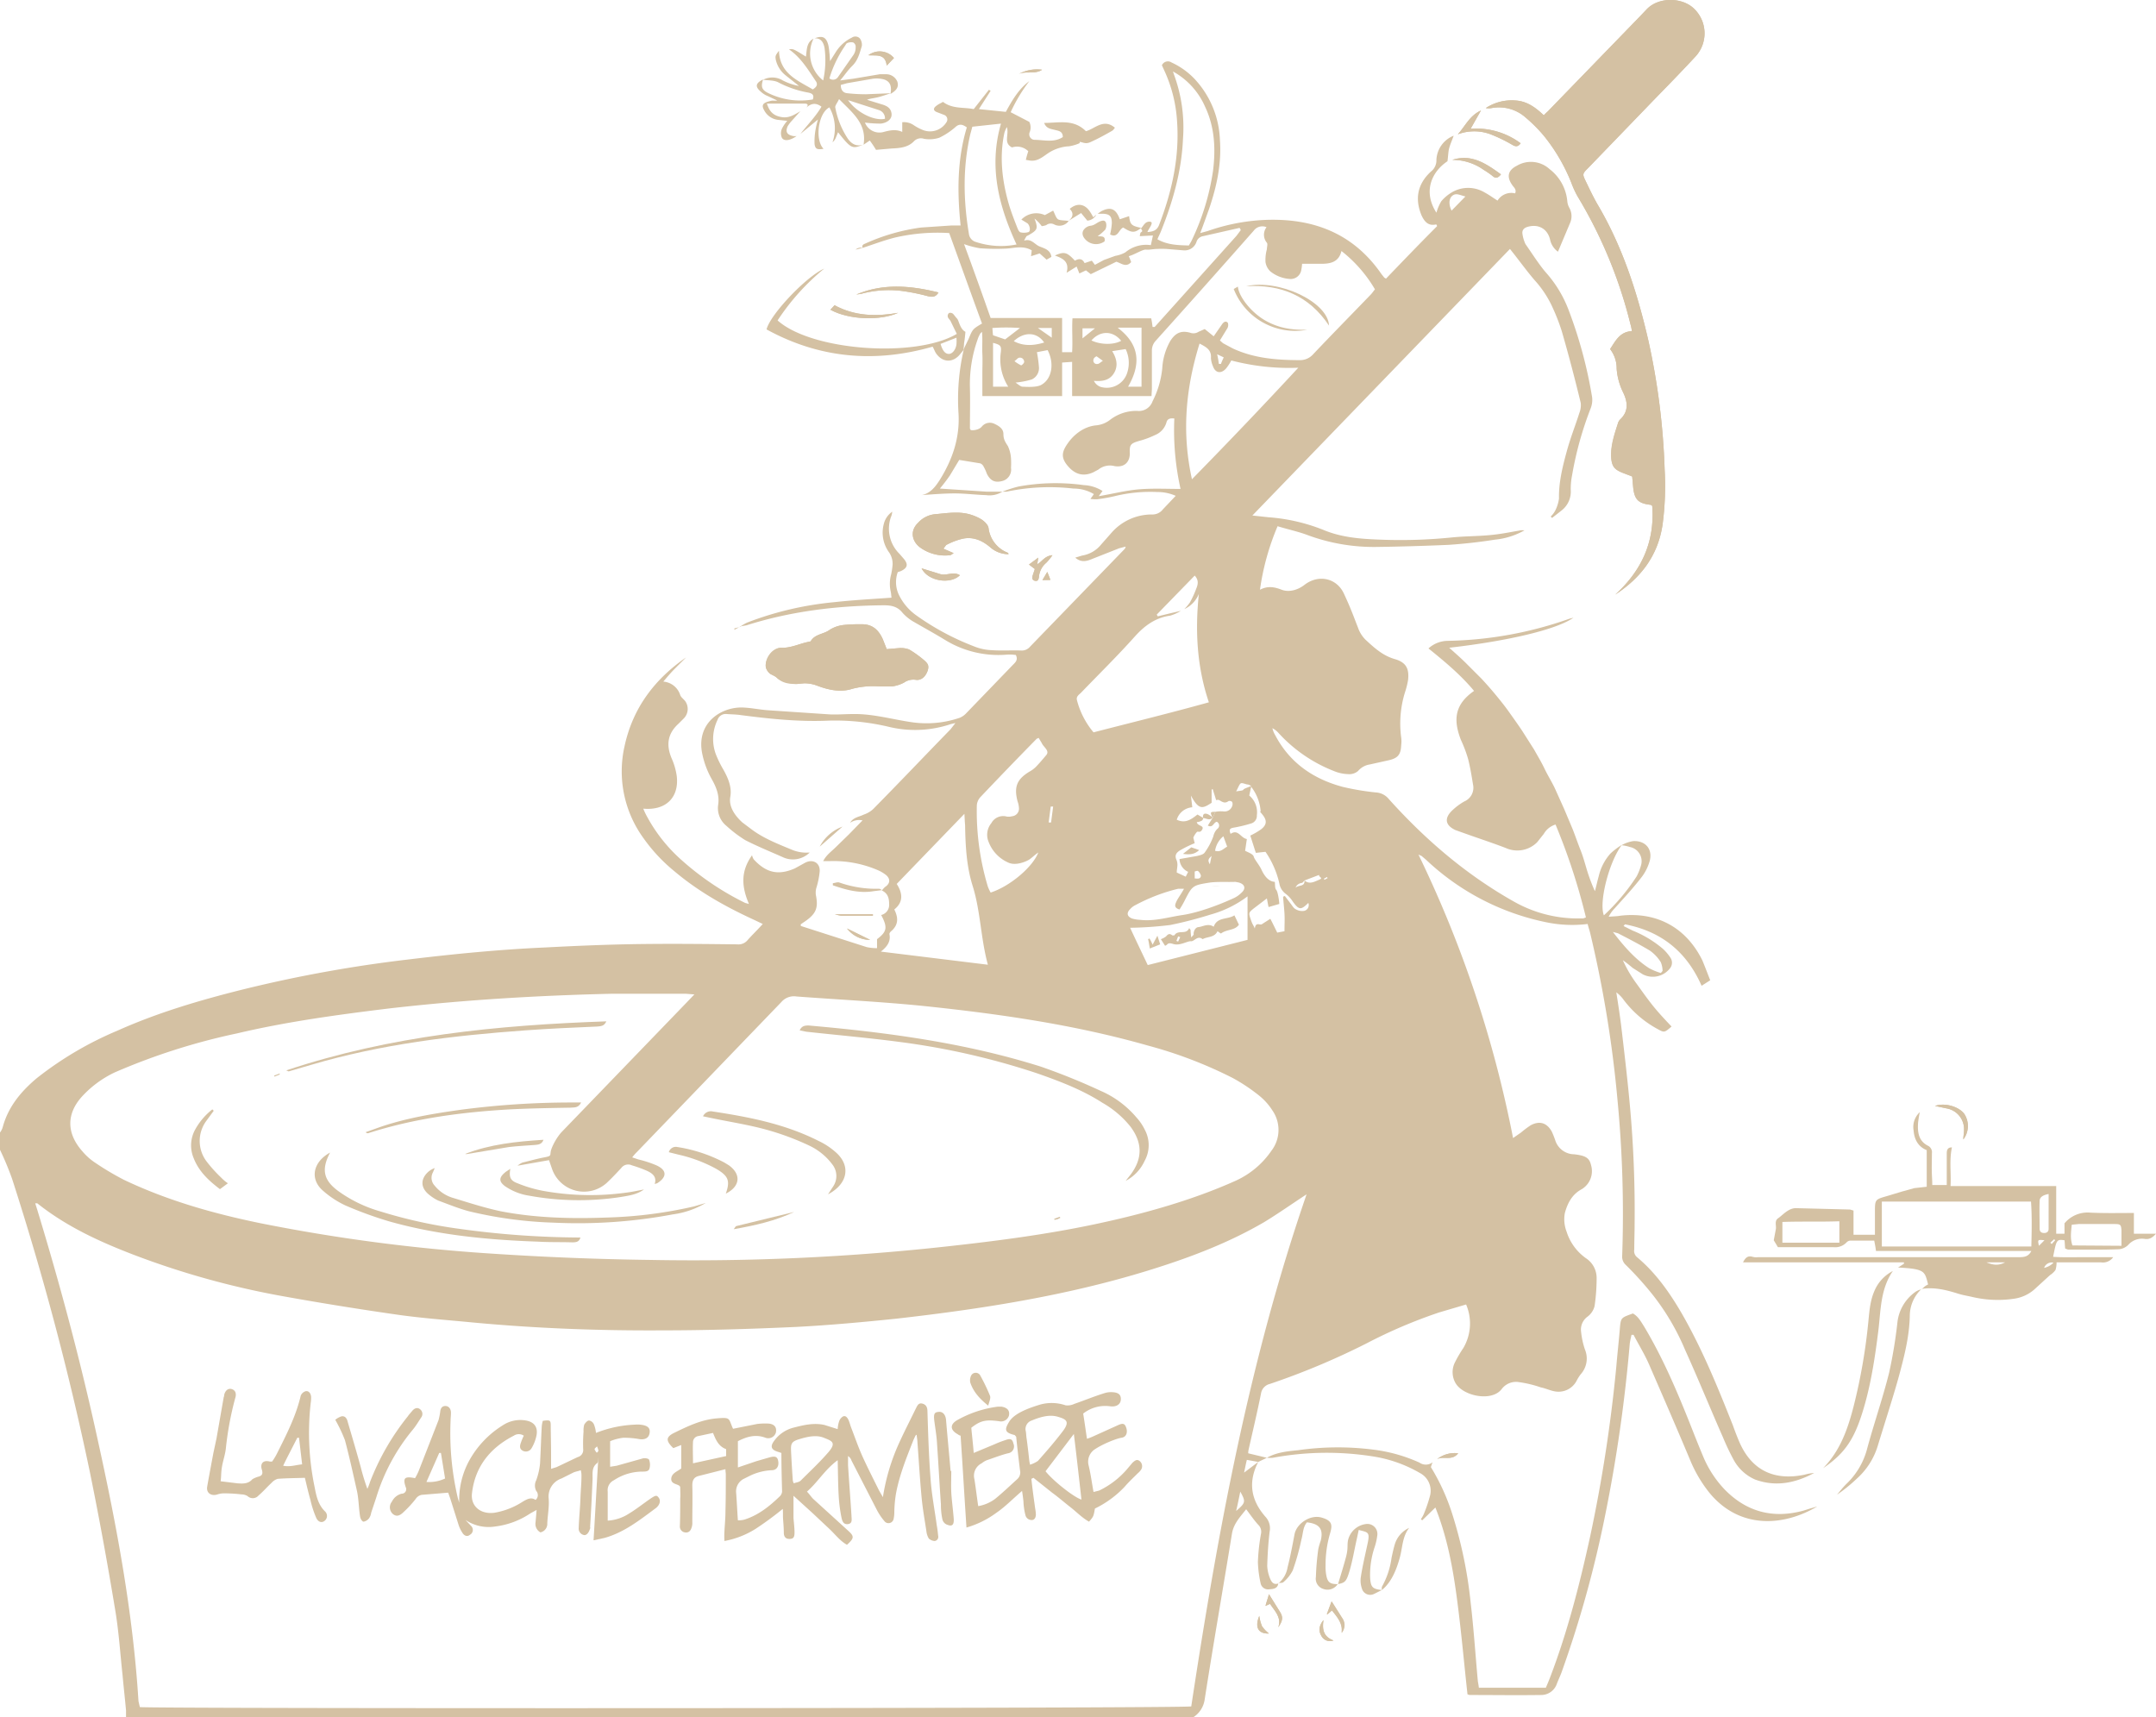 <svg id="Calque_1" data-name="Calque 1" xmlns="http://www.w3.org/2000/svg" viewBox="0 0 624.4 497.3"><defs><style>.cls-1{fill:#d4c1a3;}</style></defs><title>lavachefermiere</title><path class="cls-1" d="M608.5,213.2c7.5-4.9,12.4-11.4,13.7-20.3a84.6,84.6,0,0,0,.6-15.9,202.5,202.5,0,0,0-4.7-37.3c-3.2-13.9-7.5-27.3-14.8-39.6-1.2-2.1-2.3-4.3-3.3-6.5s-1.1-2.2.7-4l19.4-20.1c3.9-4,7.8-8,11.6-12.1a9.9,9.9,0,0,0-.4-13.9c-3.4-3.3-10.3-3.5-13.8.3l-1.9,2L589.5,72.7c-.5.6-1.1,1-1.7,1.7-2.4-2.3-4.9-4.1-8.2-4.3a13.7,13.7,0,0,0-8.6,2.2,4.8,4.8,0,0,0,1.7,0,11.6,11.6,0,0,1,9.8,2.7,44.2,44.2,0,0,1,5.3,5.3,52.3,52.3,0,0,1,8,13.7,27.6,27.6,0,0,0,1.8,3.9,133.3,133.3,0,0,1,15.3,37,10.1,10.1,0,0,1,.4,2c-3.5.2-4.7,2.8-6.3,5.2a9.1,9.1,0,0,1,1.9,5.7,18.7,18.7,0,0,0,1.9,6.9c1.3,2.7,1.6,5.4-.8,7.7a2.6,2.6,0,0,0-.7,1.1c-1,3.1-2.1,6.1-2,9.4s.9,4.1,3.5,5.1l2.6,1,.3,3.3c.4,3.4,1.5,4.5,5,4.9.2,0,.3.2.5.3C620,197.9,616.1,206.3,608.5,213.2ZM397.5,229l-1.1-2.8c-1.2-2.7-3-4.5-6.3-4.4a42.6,42.6,0,0,0-5,.2,9.5,9.5,0,0,0-4.1,1.4c-1.7,1.3-4.3,1.2-5.5,3.3,0,.1-.4.1-.7.2-2.5.5-4.9,1.8-7.7,1.7s-5,3.2-4.6,5.7a3.6,3.6,0,0,0,1.2,1.8c.6.5,1.5.7,2.1,1.3s3.5,1.7,5.6,1.7l2.2-.2a10.2,10.2,0,0,1,3.8.7c3.2,1.2,6.7,2,10.1.9a24.1,24.1,0,0,1,8-.7H399a10.2,10.2,0,0,0,3.5-1.1,4.7,4.7,0,0,1,3.5-.8c1.5.2,2.7-.8,3.3-2.5s.2-2.2-1.1-3.3a31.9,31.9,0,0,0-4.2-3,6.8,6.8,0,0,0-2.9-.4Zm16.4-29.1c.5-.5.7-1.1,1.1-1.2a19.6,19.6,0,0,1,4.6-1.7c3.1-.6,5.7.6,8,2.6a8,8,0,0,0,5.2,1.9c-.1-.2-.1-.4-.2-.4A8.8,8.8,0,0,1,427,194c-.1-1-1.2-2-2.1-2.6a14.4,14.4,0,0,0-3.6-1.5c-3.1-.8-6.3-.3-9.5,0a7.6,7.6,0,0,0-5.2,2.5c-2.6,2.5-1.6,5.5.5,7.1a12.3,12.3,0,0,0,8.7,2.3c.3,0,.6-.3,1.1-.6Zm149-120a13.5,13.5,0,0,1,9.5,0,44.3,44.3,0,0,1,6.2,3c1,.6,1.7.7,2.5-.4a21.5,21.5,0,0,0-14.5-4.2l3-5.3C566.3,74.5,565,77.6,562.9,79.9ZM412.5,125.7c-8.1-2-16-2.7-23.8.6l1.4-.2a30.8,30.8,0,0,1,11.3-.9,58,58,0,0,1,8.1,1.6C410.6,127,411.6,127.2,412.5,125.7ZM561.3,87.3a15.6,15.6,0,0,1,9.1,2.9A24,24,0,0,1,573,92c.9.8,1.6.5,2.4-.5C571.1,88.4,566.9,85.5,561.3,87.3ZM400.8,131.6c-6.3,1.1-12.5,1-18.4-2.2l-1.2,1.3C386.6,133.7,395.8,133.9,400.8,131.6Zm6.8,74c1.9,3.8,8.4,4.7,11.1,2-1.9-1.2-3.8.2-5.6-.3ZM709.3,371a6.4,6.4,0,0,0,.4-7.2c-1.3-2.1-5.5-3.6-8.6-2.5l3.3.7a6.1,6.1,0,0,1,5.1,6.4C709.5,369.2,709.3,370,709.3,371ZM440.4,205.8l-.6,1.8c-.2.7-.3,1.4.6,1.6s1.1-.3,1.2-1.2a5.9,5.9,0,0,1,2.1-4,16.4,16.4,0,0,0,1.8-2.2c-2.3.2-3,1.9-4.4,2.6l.3-1.9-2.7,2ZM525,508.4v.2l1.4-1.2c1.6,2,3.2,3.8,2.8,6.5a3.5,3.5,0,0,0,.2-4.2l-3.1-4.9Zm-14.1,3.9c1.3-1.9,1.4-2.9.6-4.3l-3.3-5.3c-.3,1.2-.7,2.2-1,3.4l1.3-.6C509.9,507.6,511.9,509.4,510.9,512.3ZM399.6,57.8a5.4,5.4,0,0,0-7.4-.8c2.2.2,4.9-.6,5.3,3ZM526.9,516.1c-3-1.1-3.3-3.3-2.9-5.9-1.3,1.6-1.5,3.1-.6,4.6A2.8,2.8,0,0,0,526.9,516.1ZM393.5,306.2v-.4h-11a14.9,14.9,0,0,0,1.8.4ZM563,461.9a8.2,8.2,0,0,0-6.1,1.7C558.7,462.6,561.2,464.2,563,461.9Zm-54.8,52.2a10.1,10.1,0,0,1-2-2.1,11.9,11.9,0,0,1-.8-3C504,512.4,505.2,514.2,508.2,514.1ZM392.7,313.2l-6.7-3.3A8.4,8.4,0,0,0,392.7,313.2Zm49.8-252a11.1,11.1,0,0,0-6.7,1.2C437.9,61.5,440.4,62.6,442.5,61.2Zm.1,147.8h2.3c-.3-.8-.5-1.4-.9-2.3Z" transform="translate(-140.7 -41)"/><path class="cls-1" d="M505.1,464.4c-2.9,5.6-2.3,10.9,2.1,15.9a4.9,4.9,0,0,1,1.2,4.3c-.4,3.3-.6,6.6-.7,9.9a11.1,11.1,0,0,0,.8,3.6c.4,1,1,2,2.4,1.5h0c-.2,1.6-1.6,1.6-2.7,1.7a2.2,2.2,0,0,1-2.4-1.7,32.9,32.9,0,0,1-.8-6.2,57.1,57.1,0,0,1,.9-8.2,2.8,2.8,0,0,0-.8-2.6c-1.2-1.3-2.2-2.8-3.5-4.5-1.7,2.2-3.6,4.1-4.1,7-2.6,16-5.4,32-7.9,48a7.3,7.3,0,0,1-3.4,5.3h-309v-2c-.3-3.4-.7-6.8-1-10.2-.7-6.4-1.1-12.9-2.2-19.3-2.2-13.3-4.6-26.5-7.3-39.7a827,827,0,0,0-22.5-84.8,87.6,87.6,0,0,0-3.5-8.4v-5a4.8,4.8,0,0,0,.8-1.6c1.6-5.9,5.3-10.3,9.8-14.1a100.1,100.1,0,0,1,23.4-13.8c11.6-5.2,23.8-8.8,36.2-11.9a387.8,387.8,0,0,1,47.9-8.7c13.2-1.6,26.4-2.9,39.8-3.5,9.5-.5,19.1-.9,28.7-1s17.9,0,26.9.1a3.4,3.4,0,0,0,2.9-1.1c1.4-1.6,2.9-3,4.5-4.8l-2.3-1.1c-8.3-3.8-16.2-8.2-23.2-14.1a48.2,48.2,0,0,1-9-9.6,32.9,32.9,0,0,1-5.5-26.8c2.4-11,8.7-19.3,17.8-25.6l-3.3,3.3c-1.1,1.1-2.1,2.3-3.3,3.7a5.6,5.6,0,0,1,4.9,3.9c.2.6.9,1.1,1.4,1.7a3.9,3.9,0,0,1-.3,5l-1.6,1.6c-3.2,2.9-3.6,6.2-2,10a19.3,19.3,0,0,1,1.5,5.2c.7,6.2-3.2,10-9.7,9.4a19.7,19.7,0,0,0,1.2,2.5,45.9,45.9,0,0,0,9.9,12.4,81.4,81.4,0,0,0,18.4,12.4l1.1.3c-2-4.7-2.6-9.2.9-14.1a3.5,3.5,0,0,0,.5,1.2c3.6,3.9,7.1,4.7,11.9,2.6l2.9-1.6c2.2-1.2,4.4-.1,4.3,2.4a23.4,23.4,0,0,1-.9,4.6,5,5,0,0,0-.2,2.4c.7,3.5.1,5.2-2.8,7.3l-1.6,1.1c0,.2,0,.5.1.5l19,6.1a13.9,13.9,0,0,0,3,.3v-2.6c2.9-2.2,3.1-3.4,1.2-7a3,3,0,0,0,2.3-3.2c0-1.7-.4-3.1-2.1-3.9h0a8.1,8.1,0,0,1,.9-1c1.4-.9,1.7-2.2.4-3.4a10.4,10.4,0,0,0-2.5-1.5,32.5,32.5,0,0,0-14.1-2.6h-1.7c.9-1.8,2.4-2.8,3.6-4l3.8-3.7,4-4.1a4.6,4.6,0,0,0-3.6.7c.9-1.6,2.6-1.7,4-2.4a7.4,7.4,0,0,0,2.7-1.6c7.5-7.6,14.9-15.4,22.4-23.1l1.4-1.8-1.3.3a32.4,32.4,0,0,1-18,.8,67.4,67.4,0,0,0-17.3-1.8c-8.6.4-17.1-.5-25.6-1.6-1.3-.2-2.7-.2-4-.3a2.5,2.5,0,0,0-2.7,1.7,12.7,12.7,0,0,0-.5,9.9,31.3,31.3,0,0,0,2.2,4.5c1.4,2.5,2.5,5.1,2,7.9s1.3,5.4,3.5,7.4l2.4,1.8c3.5,2.7,7.6,4.3,11.7,6a11,11,0,0,0,5.4.9,6.9,6.9,0,0,1-7.9,1.3c-3.6-1.6-7.3-3.1-10.8-4.9a36.5,36.5,0,0,1-5.4-4.1,6.6,6.6,0,0,1-2.4-6.2c.4-2.7-.6-5.1-1.9-7.4a25.3,25.3,0,0,1-2.8-7.7c-1.5-8.5,5.3-12.9,11.2-13,2.6,0,5.2.6,7.9.8l17.9,1.2c2.3.1,4.5-.1,6.8-.1,5.8-.1,11.5,1.6,17.2,2.4a29.8,29.8,0,0,0,13.6-1.3,5.2,5.2,0,0,0,1.8-1.2l13.7-14.2c.7-.7,1.5-1.4.8-2.8a12,12,0,0,0-2.7-.1,29.5,29.5,0,0,1-17.7-4.2c-3.1-1.9-6.4-3.7-9.5-5.5a13.2,13.2,0,0,1-2.9-2.4c-1.4-1.8-3.2-2.2-5.4-2.2-13.5.1-26.9,1.7-39.8,5.8l-1.7.3h0a11.8,11.8,0,0,1,1.9-1.1,94.4,94.4,0,0,1,25.2-5.9c5.4-.6,10.9-.9,16.6-1.3-.1-.5-.1-1.1-.2-1.6a10.2,10.2,0,0,1,.1-5.2,21.9,21.9,0,0,0,.4-2.7,5.8,5.8,0,0,0-1-3.6,9.7,9.7,0,0,1-1.5-8.4,6,6,0,0,1,2.4-3.4,4.6,4.6,0,0,1-.4,1.6,10.2,10.2,0,0,0,2.5,10.6l1.3,1.5c1.3,1.6,1,2.6-.9,3.5l-.9.3a8.6,8.6,0,0,0,.2,6.3,15.7,15.7,0,0,0,5,6.1,74.6,74.6,0,0,0,16.9,9.1,15,15,0,0,0,5.1,1.1c2.8.2,5.7,0,8.5.1a3.1,3.1,0,0,0,2.6-1.1L466.4,200a1.5,1.5,0,0,0,.3-.7l-1.9.5-8.1,3.2c-1.5.6-3,.9-4.6-.5l2-.6a8.9,8.9,0,0,0,5.5-3.2l3-3.4a15.5,15.5,0,0,1,11.7-5.3,3.8,3.8,0,0,0,3.2-1.5l3.7-3.9a12.9,12.9,0,0,0-5.3-1.1,43.2,43.2,0,0,0-12.4,1.2,45.4,45.4,0,0,1-5.1.9,13.4,13.4,0,0,1-1.9-.1l1-1.4a11.4,11.4,0,0,0-5.9-1.6,60.2,60.2,0,0,0-19.4.9H431a36.8,36.8,0,0,1,4.7-1.5,59.9,59.9,0,0,1,18.9-.4,11,11,0,0,1,5.4,1.7l-1.1,1.5c4.2-.7,8-1.7,11.9-2s7.7-.1,11.8-.1a77.6,77.6,0,0,1-1.8-20.4c-1.2-.1-2,0-2.3,1.2a5.6,5.6,0,0,1-3.3,3.6,25.4,25.4,0,0,1-4.6,1.7c-2.4.7-2.8,1.1-2.7,3.4s-1.2,4.4-4.4,3.9a5.3,5.3,0,0,0-4.7,1l-1.5.8c-2.9,1.3-5.3.6-7.4-1.9s-1.6-4.2.1-6.6,4.5-4.7,8-5.1a7.7,7.7,0,0,0,4.3-1.7,12.5,12.5,0,0,1,7.7-2.5,4.2,4.2,0,0,0,4.5-2.8,26.7,26.7,0,0,0,2.8-9.5,18.1,18.1,0,0,1,2.3-7.9c1.5-2.4,3.2-3.2,5.9-2.4a2.7,2.7,0,0,0,2.3-.3l1.8-.8,2.6,2.1,2.5-3.6c.4-.5,1-1,1.6-.3a2,2,0,0,1-.1,1.5l-2.2,3.6.9.8,2.8,1.5c6.2,2.9,12.8,3.4,19.6,3.4a5,5,0,0,0,3.7-1.7c5.5-5.8,11.1-11.5,16.6-17.2.5-.5.8-1,1.3-1.6a39.4,39.4,0,0,0-9.7-11.1c-.8,3.3-3.3,3.7-5.9,3.7h-5.5a13.3,13.3,0,0,1-.3,2.1,3.1,3.1,0,0,1-3.1,2.3,10.1,10.1,0,0,1-5.8-2.2,4.7,4.7,0,0,1-1.4-2.7,11.7,11.7,0,0,1,.4-3.7c0-.7.3-1.5,0-1.9a3.6,3.6,0,0,1-.1-4.5,3.1,3.1,0,0,0-3.7,1q-14.1,16-28.4,31.9a4.1,4.1,0,0,0-1.1,2.9v10.8c0,.8-.1,1.6-.1,2.3h-23v-9.9l-2.9.2v9.7H425.2v-6.3c0-2,.1-4,0-6s.1-4-.1-6.3c-.4.4-.6.5-.6.7a7.7,7.7,0,0,0-.7,1.6,38.6,38.6,0,0,0-2.2,13.9c.1,3.9,0,7.9,0,11.8,0,.1.1.2.2.4s2.2.2,3.2-.9a3,3,0,0,1,3.6-.9c1.3.6,2.7,1.4,2.7,3s.6,2.4,1.3,3.5a10,10,0,0,1,.9,3.6,24.3,24.3,0,0,1,0,2.7,3.4,3.4,0,0,1-2.5,3.8c-2.2.6-3.5-.1-4.5-2.1a12.1,12.1,0,0,0-.9-2,1.9,1.9,0,0,0-1-1l-6.1-1-2.7,4.5c-.9,1.3-1.9,2.6-2.9,3.8l13.6.9H431a7,7,0,0,1-4.7,1c-3.1-.1-6.1-.5-9.2-.5s-6.6.3-9.7.5h.2c2.5-.5,3.9-2.3,5.2-4.3,3.7-5.9,5.9-12.2,5.5-19.3a63.5,63.5,0,0,1,1.5-18.5h-.1l1.5-3.1c1.2-2.9,1.2-2.9,3.9-4.5-3.2-8.7-6.3-17.4-9.5-26.2a54.7,54.7,0,0,0-15.7,1.3c-3.2.8-6.3,2-9.4,3h0c-.3-1,.5-1.1,1.1-1.4a58.2,58.2,0,0,1,15.8-4.5l8.9-.6h2.6c-1-9.7-1-19.1,1.8-28.4-1.1-.8-2.1-1.2-3.3-.1a20.1,20.1,0,0,1-4.7,3.1,9.3,9.3,0,0,1-4.4.3,2.8,2.8,0,0,0-2.9.7c-1.7,1.8-4.1,2-6.4,2.1l-4.6.4a31.1,31.1,0,0,0-1.8-2.7l-1.8,1.2c1-6.1-3.2-9.2-7.1-13.2-.5,1.1-1.2,1.9-1.1,2.4a24.3,24.3,0,0,0,3.6,9c1.1,1.6,2.6,2.5,4.7,1.7-3.4,1.4-3.6,1.4-7.5-3.5l-.6,1.5a3.3,3.3,0,0,1-1,1.4,12.3,12.3,0,0,0-.9-10.1c-3.2,1.6-4.3,9.3-1.7,12-1.8.3-2.4.1-2.6-1.4a19.8,19.8,0,0,1,.3-4.2,23.8,23.8,0,0,1,.7-2.9l-5.1,4.2c2-2.6,4.4-5,6.1-7.9-1.7-1.3-3.1-.9-4.4.3.8-.9.3-1.2-.5-1.2H362.8c.8,2.5,2,3.5,4.2,3.9s3.8-.7,5.5-1.7L370,76a9.5,9.5,0,0,0-1.2,1.6c-.6,1.4-.3,2.3,1.2,2.7a3.2,3.2,0,0,0,1.4.1,6.9,6.9,0,0,1-1.9,1c-.9.3-2,.3-2.4-.6a3.3,3.3,0,0,1,0-2.4,10,10,0,0,1,1.6-2.4l-2.8-.3a5.2,5.2,0,0,1-3.8-2.6c-.9-1.5-.6-2.2,1.1-2.7s1.4-.1,2.6-.3L363,68.8a6.2,6.2,0,0,1-1.9-1.2c-1.8-1.5-1.6-2.5.6-3.6-.7,2.2-.4,3.1,1.8,4.1a21.1,21.1,0,0,0,12.6,1.7c.5-1.4-.3-1.8-1.4-2a29.9,29.9,0,0,1-8.7-3c-1.3-.6-2.9-.5-4.3-.7a5.8,5.8,0,0,1,5.7.2,17.4,17.4,0,0,0,4.7,1.6l-3.9-3.1a8,8,0,0,1-2.8-4.4c-.2-1.1-.2-1.3.9-2.7.2,6.6,5.4,8.6,9.8,11.2.9-.6,1.5-1.2,1-2.2-2.3-3.4-4.4-7-7.9-9.4,1.2-.2,1.2-.2,4.9,2.1.3-1.9.1-4.1,2.2-5.2a9.9,9.9,0,0,0,2.8,12.1,27.2,27.2,0,0,0,.4-9.4c-.3-1.6-1-2.9-2.9-2.8,2.4-.9,3.4-.3,4,2a16.6,16.6,0,0,1,.3,2.2c.1.6.1,1.3.2,2.4l1.7-2.7a11.3,11.3,0,0,1,4.6-4.1,1.8,1.8,0,0,1,2.3.2,3.1,3.1,0,0,1,.6,2.2c-.6,2-1.1,4.1-2.7,5.7s-2.2,2.7-3.6,4.3l3.8-.5,7.7-1.3h1.8a3.5,3.5,0,0,1,3.3,2.2c.4,1.4-.1,2.4-2,3.5.4-2.3-.1-3.6-1.9-4.2a8.5,8.5,0,0,0-3.2-.2L386,65.1l-1.8.5c0,1.5.7,2.3,1.9,2.4a48.9,48.9,0,0,0,5.4.3l7.2-.3c-1.3.4-2.6.9-3.9,1.2s-2,.3-3,.7l1.6.5,2.6.8c1.4.4,2.7,1,2.9,2.7s-1.4,2.7-3.1,2.9a35.5,35.5,0,0,1-4.6-.3,4.5,4.5,0,0,0,5.1,2.8c1.9-.5,3.7-1,5.7-.1V76.4a5,5,0,0,1,3.4.9,13.8,13.8,0,0,0,2.7,1.4,5.6,5.6,0,0,0,6.7-2.3,1.4,1.4,0,0,0-.6-2.1l-2.1-.8c-1.1-.4-1.2-1.1-.3-1.8s1.2-.7,2-1.2c2.7,2.1,6,1.5,8.9,2.1l4.4-5.6.5.3-3.4,5.3,7.8.8c1.8-3.3,3.7-6.6,6.8-8.9a46.7,46.7,0,0,0-5.4,9l5.4,2.8a3.7,3.7,0,0,1,.1,3,1.6,1.6,0,0,0,1.4,2.2c2.7,0,5.6.9,8.2-.8,0-1.7-1.2-1.8-2.4-2.1s-2.4-.4-3-2c4.3,0,8.5-1.2,12.1,2.4,2.6-.7,5.1-3.8,8.4-1-.3.3-.4.6-.7.8s-3.3,1.9-5,2.7-2.2,1.2-3.6.8-.8-.1-.9.1-2.4,1-3.6,1a12.2,12.2,0,0,0-5.6,2c-1.6,1.1-3.1,2.4-5.2,2.1l-1.2-.2a23.3,23.3,0,0,1,.7-2.5,4.6,4.6,0,0,0-4.7-1.1c-2.6-1.3-.8-3.6-1.5-5.9a8.5,8.5,0,0,0-.7,1.6c-1.5,6.9-.7,13.8,1.2,20.5.7,2.4,1.6,4.7,2.5,7,.2.5.5,1.3,1,1.4a4.5,4.5,0,0,0,2.3-.1c.6-.3.4-1.8-.3-2.5l-1.8-1.1a6,6,0,0,1,6.8-1.3l2.4-1.3c.5.9.8,2.1,1.4,2.5s2.1.3,3.1.5a3.3,3.3,0,0,1-4.2,1,2.1,2.1,0,0,0-2.3.2,6.1,6.1,0,0,1-1.3.3,11.2,11.2,0,0,0-2.1-2.2c1.1,2.9.9,3.3-1.7,4.8l-.6.3a8.3,8.3,0,0,0-.7,1.3c2-.7,3,1,4.3,1.6s3.3.9,3.6,3.1l-1.4.8-2-1.8-2.5.8.2-1.7c-2.6-1.5-5.1-.6-7.5-.5a62.6,62.6,0,0,1-7.5-.1,26.2,26.2,0,0,1-4.6-1.2c2.7,7.3,5.2,14.3,7.7,21.4h20.7V143h2.9c.2-3.4-.1-6.6.1-9.8h22.8c.2.9.3,1.7.4,2.5h.6l23.7-26.4,1.2-1.6v-.2l-.3-.5-10.6,2.4a2.4,2.4,0,0,0-1.9,1.7,3.6,3.6,0,0,1-3.8,2.4l-4.9-.4a24.3,24.3,0,0,0-2.7,0c-1.1,0-2.2.3-3.2.2s-3.2,1.4-5,1.9c.3.6.5,1.2.7,1.7-1.5,1.7-2.9.3-4.3-.1l-7.4,3.6-1.4-1.1-1.9.9-.8-2-2.9,1.8c.9-3.3-1.2-4.2-3.4-5,2.7-1.2,3.5-1,5.8,1.5,1.2-.7,2.2-.6,2.8.7l2.1-.7.9,1.2,2.6-1.4,3.3-1.2a9.1,9.1,0,0,0,2.9-1,9.4,9.4,0,0,1,7.4-2.1l.6-2.8-3.8.2a5.6,5.6,0,0,1,.2-1c.2-.2.5-.3.5-.5a1.3,1.3,0,0,0-.4-.7c.8-.8,1.2-2.1,2.6-2s-.3,1.9-.7,3c1.7-.1,2.8-.5,3.4-2.1,3.7-9.6,5.9-19.5,5.2-29.8a41,41,0,0,0-3.4-14.2l-1-2.2a1.9,1.9,0,0,1,2.8-.8,21.6,21.6,0,0,1,6.7,4.8A27.3,27.3,0,0,1,494,81.5c.5,6.9-.9,13.4-3.1,19.9-.8,2.2-1.6,4.5-2.6,7.1l2.2-.6a57.5,57.5,0,0,1,16.4-3.2c14-.6,25.7,3.8,33.9,15.7l.8,1,.5.3c4.9-5.1,9.8-10.2,14.8-15.2-.1-.3-.2-.5-.3-.5-2.2.5-3.3-.7-4.2-2.6-2-4.8-1.2-9.1,2.7-12.7a4.1,4.1,0,0,0,1.6-3.4,7.9,7.9,0,0,1,5-7c-.5,1.4-1,2.5-1.3,3.6s-.3,2.5-.5,3.8c-4.5,3-7.2,8.7-3.2,14.9a14.2,14.2,0,0,1,1.4-3.3,11.6,11.6,0,0,1,2.6-2.3,9.3,9.3,0,0,1,9.9-.3c1.3.7,2.4,1.5,3.8,2.4a4.7,4.7,0,0,1,5.1-2.1c.5-1.2-.5-1.8-.9-2.5-1.6-2.3-1.2-4.2,1.4-5.5a8,8,0,0,1,9.5,1,13.2,13.2,0,0,1,5.1,9.2,4.7,4.7,0,0,0,.6,2,4.9,4.9,0,0,1,.2,4.4l-3.5,8.3a5.8,5.8,0,0,1-2.3-3.6c-.8-3.1-3.4-4.5-6.5-3.6-1,.3-1.6.9-1.5,1.9a10.2,10.2,0,0,0,.9,3.1c1.9,2.7,3.7,5.6,5.8,8.1a34.8,34.8,0,0,1,6.5,10.5,129.7,129.7,0,0,1,7,25.8,6.7,6.7,0,0,1-.4,3.1,99.7,99.7,0,0,0-5.4,19.4,20.6,20.6,0,0,0-.4,4.2,6.9,6.9,0,0,1-2.6,6l-2.8,2.2-.4-.4a7,7,0,0,0,1.3-1.7,11,11,0,0,0,1.1-3.5c-.1-4.6,1-9.1,2.2-13.5s2.5-7.5,3.7-11.3a6.2,6.2,0,0,0,.4-2.9c-1.7-7-3.5-13.9-5.5-20.8a57.8,57.8,0,0,0-2.5-6.5,30.4,30.4,0,0,0-5.4-8.3c-2.4-2.8-4.6-5.9-7.1-9l-74.6,77.2,4.6.5a53.4,53.4,0,0,1,15.8,3.6c5.4,2.3,11.1,2.7,16.9,2.9a147.4,147.4,0,0,0,21-.7c3.3-.3,6.8-.3,10.2-.6s5.7-.8,8.6-1.3a4.9,4.9,0,0,1,1.7-.1,21.7,21.7,0,0,1-8.6,2.7c-4.4.7-8.9,1.2-13.4,1.5-6.8.3-13.6.5-20.5.6a55.3,55.3,0,0,1-20.5-3.5c-2.7-1-5.6-1.6-8.5-2.5a72.8,72.8,0,0,0-5.1,18.4c2.3-1.2,4.2-.8,6.3,0s4.7.1,6.7-1.5c4-3,9.2-1.9,11.3,2.6s2.8,6.6,4.1,9.9a9.1,9.1,0,0,0,2.2,3.5c2.6,2.4,5,4.6,8.5,5.6s4.1,3.1,3.8,6a23.7,23.7,0,0,1-.9,3.6,30.5,30.5,0,0,0-1.1,13.1,8.1,8.1,0,0,1,0,2.2c-.1,2.8-1,3.8-3.7,4.4l-5.4,1.2a5.6,5.6,0,0,0-3.4,1.9,3.9,3.9,0,0,1-2.9.9,11.6,11.6,0,0,1-4.1-.9,42.7,42.7,0,0,1-16.1-11.1,5.9,5.9,0,0,0-1.7-1.3,7,7,0,0,0,.8,2c4.2,8,11,12.7,19.6,15a75.3,75.3,0,0,0,9.5,1.6,5.2,5.2,0,0,1,3.8,1.9c10.6,11.8,22.5,22,36.4,29.8a37.5,37.5,0,0,0,18.2,4.8h1.7l.8-.3a180,180,0,0,0-8.8-26.9,5.9,5.9,0,0,0-3.4,2.7l-1.9,2.4a8.1,8.1,0,0,1-9.1,1.7c-3.9-1.5-7.9-2.8-11.8-4.2l-2.8-1c-3-1.4-3.3-3.5-.8-5.8a17.6,17.6,0,0,1,3.4-2.5,4.3,4.3,0,0,0,2.5-4.9c-.4-2.5-.8-4.9-1.4-7.3a37.8,37.8,0,0,0-2.1-5.6c-2.3-5.9-1.8-10.3,3.8-14.2-3.9-4.7-8.5-8.5-13.2-12.3a8.4,8.4,0,0,1,5.6-2.2,111.1,111.1,0,0,0,35.2-6.4l1.2-.3c-4.9,3.4-18.6,6.7-36,8.7,1.8,1.6,3.4,3,4.9,4.5l4.4,4.4c1.5,1.6,2.9,3.2,4.3,4.9s2.6,3.2,3.8,4.9,2.5,3.5,3.7,5.3l3.5,5.5c1,1.8,2.1,3.6,3,5.5s2.1,3.8,3,5.7l2.7,6,2.4,5.7c.8,2,1.5,4.1,2.3,6.1s1.3,3.9,1.9,5.9a50.5,50.5,0,0,0,2.3,6.1c.4-1.4.7-2.9,1.1-4.3a14.9,14.9,0,0,1,3.4-6.6,20.4,20.4,0,0,1,3.3-2.5c-3.7,4.9-6.7,16.6-5.2,20.4a60,60,0,0,0,9.5-11.3,15.7,15.7,0,0,0,1.2-3,4.2,4.2,0,0,0-3.2-5.5,10.3,10.3,0,0,0-2.4-.5,9.9,9.9,0,0,1,3.4-1.2c3.8-.2,5.9,2.7,4.6,6.3a13.7,13.7,0,0,1-2.3,4.3c-2.4,3.1-5.1,6-7.7,8.9a9.2,9.2,0,0,0-1.7,2.4c1.1-.1,2.3-.1,3.4-.3,10.5-1.2,19,3.4,23.7,12.9.8,1.9,1.5,3.8,2.3,5.8l-2.5,1.6c-4.4-10-11.8-15.8-22.2-17.8l-.4.5,2.6,1.3a31.8,31.8,0,0,1,8.8,5.3,13.8,13.8,0,0,1,2.2,2.6,2.6,2.6,0,0,1-.2,3.1,6.3,6.3,0,0,1-7.8,1.7l-3-1.9a34.2,34.2,0,0,0-2.8-2.2,36.7,36.7,0,0,0,3.9,6.7c1.6,2.2,3.2,4.5,4.9,6.6s3.5,4,5.3,5.9c-2.1,1.8-2.1,1.8-4.1.7a30.4,30.4,0,0,1-9.9-8.6,9.5,9.5,0,0,0-2-2c.5,3.2,1,6.4,1.4,9.6.9,7.6,1.8,15.2,2.5,22.8a338.2,338.2,0,0,1,1.4,34.9c0,2.4-.1,4.8-.1,7.2a2.3,2.3,0,0,0,.8,2.2c5.4,4.5,9.4,10.2,12.9,16.2,6,10.4,10.5,21.5,14.9,32.6.6,1.7,1.3,3.5,2,5.1,3.6,7.9,10,10.9,18.7,9.1a13.7,13.7,0,0,1,2.8-.5c-5.4,2.9-11.1,4.1-17.1,1.9a13,13,0,0,1-6.1-5.5,69,69,0,0,1-3.2-6.7c-3.7-8.4-7.2-17-11-25.4a68.8,68.8,0,0,0-9.2-15.7,95.9,95.9,0,0,0-8-8.9,3.2,3.2,0,0,1-1-2.6,346.9,346.9,0,0,0-1.4-45.6,338.3,338.3,0,0,0-7.9-48c-.2-.8-.5-1.6-.7-2.5a36.8,36.8,0,0,1-11.5-.4A71.4,71.4,0,0,1,553.7,290l-1.3-1.1-.9-.4a334.6,334.6,0,0,1,27.4,82.1l2.3-1.6a29.2,29.2,0,0,1,2.8-2.1c2.6-1.4,4.7-.7,6.1,1.8a26,26,0,0,1,1,2.5,5.8,5.8,0,0,0,5.5,4.1c3.3.4,4.4,1,4.9,3.2a6.1,6.1,0,0,1-2.7,6.9c-2.8,1.5-4.1,4-4.9,6.9a9.9,9.9,0,0,0,.5,5.4,14.9,14.9,0,0,0,5.6,7.7,6.8,6.8,0,0,1,3.1,5.7,55.5,55.5,0,0,1-.6,8.2,5.5,5.5,0,0,1-2,3,4.6,4.6,0,0,0-1.9,4.4,23.3,23.3,0,0,0,1.1,5.1,6.8,6.8,0,0,1-1.2,7.2,12.2,12.2,0,0,0-1.2,1.9,5.9,5.9,0,0,1-6.1,3.1c-1.4-.2-2.8-.9-4.3-1.2a33,33,0,0,0-6.2-1.5,5.2,5.2,0,0,0-5.1,2c-2.9,3.8-11.3,2-13.4-1.8a6.3,6.3,0,0,1-.2-5.8,37,37,0,0,1,2.5-4.3,14,14,0,0,0,.8-12.6l-7.8,2.3a145.4,145.4,0,0,0-21.1,9,213.5,213.5,0,0,1-27.9,11.7,3.4,3.4,0,0,0-2.6,2.8c-1.1,5.5-2.4,10.9-3.6,16.3a4.1,4.1,0,0,0-.1,1l5.4,1.3h0l-2.5,1.2-3.3-.6c-.3,1.2-.5,2.3-.8,3.7ZM492,277.7l.7-1.6a9.7,9.7,0,0,1,2.4-.1,2.3,2.3,0,0,0,2.5-1.7,1.4,1.4,0,0,0-.1-1.1,1.2,1.2,0,0,0-1-.2c-.9.7-1.6.4-2.4-.1s-.9-.1-1.2-.2l-1-3.2-.3.2v3.8c-2.6,1.7-3.7,2.2-6-2.1l.4,3.4a5.1,5.1,0,0,0-4.5,3.6c2.5,1.2,4.2-.1,6-1.5l1.7,1c-.1.3-.2.7-.5.8a3.3,3.3,0,0,1-1.4.4c.2,1.2,2.2.9,1.6,2.1s-1.3.4-1.6.8a5.4,5.4,0,0,0-1,1.6h0l.4,1.6a34.7,34.7,0,0,0-4.3,2.1c-.9.6-1.6,1.3-1,2.7s.1,2.4.1,3.7l2.6,1.2.7-1.4a4.2,4.2,0,0,1-2.5-3.7l5.1-.9c.8-.2,1.8-.4,2.2-1a19.2,19.2,0,0,0,2.5-4.7,4.3,4.3,0,0,1,1.1-2.1,1.2,1.2,0,0,0-.1-2.1c-1,.2-1.1,1.9-2.6,1.1l1.5-2.4ZM518.5,296c1.4,1.2,2.8.4,4.2-.2s0-.6,0-1.4l-4.2,1.6c-.3.3-.6.7-.7.7s-1.4.1-1.9,1.4C516.9,297.2,518.6,297.9,518.5,296Zm-15.4-27.4c-.4-.1-.7-.4-1.1-.4s-1.6-.6-2-.3-.7,1.2-1.3,2.3c1.1-.2,2-.2,2.1-.5s1.5-.7,2.3-1.1l-.6,2.8a6.3,6.3,0,0,1,2.2,5.7,2.3,2.3,0,0,1-1.7,2.4,40.5,40.5,0,0,1-5,1.2c-1.2.2-1.4.6-.9,1.8,2.2-1.5,2.9,1.2,4.7,1.5l-.5,3.4c.7.4,2.3.9,2.5,1.7s1.6,2.4,2.2,3.7,1.8,3.5,3.9,3.6c.1.9,0,1.9.4,2.3s.8,2.6.9,4.1l-3.1.9c-.2-.8-.3-1.5-.5-2.5l-3.8,2.9c-1.5,1.2-1.5,1.3-.9,3.1s.7,1.5,1.2,2.7c.3-2,1.4-.9,2-1.2l2.5-1.6c.7,1.3,1.3,2.6,2,4l2.1-.4c0-1.8.1-3.4,0-5.1s-.3-3.3-.4-4.9l.5-.2,1.6,2.1c.5.6.9,1.4,1.5,1.7a3.7,3.7,0,0,0,2.5.5,1.7,1.7,0,0,0,1.2-2.3c-2.1,2.1-2.7,2.1-4.5-.4a8.5,8.5,0,0,0-2-2.2,4.7,4.7,0,0,1-1.9-3.1,26.6,26.6,0,0,0-4-9.1l-2.8.3-1.6-5a20.5,20.5,0,0,0,3.1-1.8c1.7-1.3,1.8-2.6.4-4.3s-.5-.6-.5-.9a13.2,13.2,0,0,0-2.8-7.2Zm-19.4-51.2a14.6,14.6,0,0,0,1.6-1.9,27.6,27.6,0,0,0,1.8-3.9c.5-1.2.9-2.5-.4-3.9l-11,11.3.3.5,3.3-.8,3.4-.8a12.3,12.3,0,0,1-3.1,1.4c-4.3.6-7.4,2.9-10.2,6-5,5.6-10.4,10.9-15.6,16.3-.6.6-1.5,1.1-1.2,2.2a23.6,23.6,0,0,0,4.8,9.3c11.2-2.9,22.3-5.6,33.4-8.7-3.5-10.4-4-20.8-2.9-31.4A8.2,8.2,0,0,1,483.7,217.4Zm35.4,169.5c-4.3,2.8-8.1,5.5-12.2,8-10.6,6.2-22.1,10.5-33.8,14.1-23.7,7.3-48.1,11.1-72.7,13.9-9.7,1-19.4,1.9-29.1,2.4-13.1.6-26.1,1-39.2,1-18.3.1-36.5-.6-54.6-2.3-7.2-.7-14.3-1.2-21.4-2.2-11.2-1.6-22.4-3.4-33.5-5.4a240.8,240.8,0,0,1-43.2-12c-9.9-3.8-19.5-8.2-27.9-14.9h-.6l.6,1.9c6.7,22,12.6,44.1,17.5,66.6,5.5,24.9,10.2,50,11.8,75.6.1.6.3,1.3.4,1.8,3.4.5,302.5.4,304.5-.2C493.3,485.2,502.4,435.3,519.1,386.9ZM341.8,329l-2.6-.2h-21c-21.8.5-43.5,1.8-65.1,4.3-14.7,1.8-29.4,3.8-43.8,7.2a184.6,184.6,0,0,0-35.4,11.3,30.7,30.7,0,0,0-9.2,6.7c-4.9,5.2-4.8,11,0,16.3a16.9,16.9,0,0,0,3.5,3.1,80.7,80.7,0,0,0,8.4,5c12.6,6,26,9.8,39.7,12.6a507.9,507.9,0,0,0,67.3,8.8c15.2,1,30.4,1.6,45.7,1.8a670.6,670.6,0,0,0,87.3-4.1c13.5-1.5,27.1-3.3,40.5-6.1s28.3-6.8,41.6-12.8a25.1,25.1,0,0,0,10.2-8.6,9.9,9.9,0,0,0,.3-11.7,17.7,17.7,0,0,0-3.6-4.1,51.9,51.9,0,0,0-7.9-5.3,126.1,126.1,0,0,0-24.6-9.4c-21.4-6.1-43.3-9.2-65.4-11.5-12.1-1.2-24.2-1.8-36.3-2.7a4.8,4.8,0,0,0-4.4,1.6l-41.8,43.4a12.2,12.2,0,0,0-1.4,1.6l1.8.6a31.6,31.6,0,0,1,5.2,1.7c3.1,1.4,3.1,3.4.2,5.2l-.7.2c.7-2.1-.7-3.1-2.2-3.8a38.9,38.9,0,0,0-4.4-1.6,2.5,2.5,0,0,0-3.1.8c-1.4,1.5-2.7,2.9-4.2,4.3a9.8,9.8,0,0,1-15.8-4l-.9-2.6-9.1,1.6a5.5,5.5,0,0,1,1.4-.9c2.1-.5,4.2-1.1,6.3-1.5s1.7-.5,1.9-1.7,1.7-4.2,3.4-5.9l35.9-37.2Zm54-12.4,31,3.8c-2.1-7.7-2.1-15.4-4.4-22.8-1.8-5.7-2.1-11.7-2.2-17.7-.1-.9-.1-1.7-.2-3.2L400.4,297c1.8,2.8,1.9,5.3-.7,7.4,1.2,2.4,1.2,4.4-.8,6.2-.3.2-.7.7-.6,1C398.7,313.7,397.6,315.2,395.8,316.6ZM516.7,147.5a66.1,66.1,0,0,1-19.4-2.1,15.3,15.3,0,0,1-1.5,2.3c-1.4,1.6-3.1,1.4-3.8-.6a7.1,7.1,0,0,1-.6-2.4c.2-2.4-1.4-3.2-3.3-4.2-4,12.9-5.2,25.7-2.2,39.3C496.5,169,506.6,158.4,516.7,147.5ZM480.4,61.7l.3.9a44.3,44.3,0,0,1,2.6,18.7c-.4,9.2-2.9,18-6.3,26.5-.3.8-.7,1.5-1.1,2.5,3,1.7,6.1,1.7,9.1,1.8l.7-1.2A70,70,0,0,0,492,90.5c.8-6.4.5-12.7-2.3-18.6A21.4,21.4,0,0,0,480.4,61.7Zm-45.3,50.1c-5.2-11.2-8.1-22.6-4.5-35l-8.3.9-.6,2.2c-2.2,9.6-2,19.1-.4,28.8a2.8,2.8,0,0,0,2.1,2.4A23,23,0,0,0,435.1,111.8Zm6.4,142.9c-.3.2-.6.2-.7.4-5.5,5.6-10.9,11.2-16.3,16.9a4,4,0,0,0-.9,2.2,75.6,75.6,0,0,0,3.2,23.6,13,13,0,0,0,.8,1.7c5.6-1.8,12.2-7.4,13.8-11.6-.9.6-1.6,1.3-2.4,1.9s-3.9,2-6.1,1.1a10.7,10.7,0,0,1-5.9-6.1,5.3,5.3,0,0,1,.8-5.4,3.9,3.9,0,0,1,4.5-1.9,3.9,3.9,0,0,0,1.5-.1,2.2,2.2,0,0,0,2-2.4,6.5,6.5,0,0,0-.4-1.9c-1.1-4.2-.2-6.4,3.4-8.6a8.3,8.3,0,0,0,1.8-1.3c1-1,2-2.2,3.1-3.5s-.8-2.3-1.3-3.5ZM502,300.6a31.9,31.9,0,0,1-10.8,5.3,116.1,116.1,0,0,1-11.6,3,107.4,107.4,0,0,1-11.6.8c1.7,3.7,3.4,7.2,5.1,10.8l28.9-7.3Zm-18.4-2.2h-1.7a52.2,52.2,0,0,0-12.3,4.7,4.8,4.8,0,0,0-1.6,1.2c-1.1,1.1-.9,2.1.5,2.7a9.3,9.3,0,0,0,2.4.4c4.2.5,8.2-.8,12.3-1.4s9.8-2.6,14.4-4.7a8,8,0,0,0,2.7-1.8c1.3-1.2.9-2.4-.8-2.9l-1-.2c-2.5.1-5-.1-7.4.2-5.1.8-5.1.9-7.4,5.4a25.5,25.5,0,0,1-1.4,2.4c-1.7-.5-1.3-1.4-.9-2.3S482.8,299.9,483.6,298.4Zm138.1,24.4.5-.6a7,7,0,0,0-.5-2.5,11.6,11.6,0,0,0-3.2-3.4c-3-1.8-6.1-3.4-9.2-5l-1.5-.4c3.1,4,6.3,7.8,10.5,10.5A17.3,17.3,0,0,0,621.7,322.8ZM464.5,136c6.4,4.9,6.6,10.6,2.9,17h3.9V135.9h-6.8Zm-1.7,6.7c1.3,2.1,1.8,4.3.5,6.4s-3.4,2.4-5.8,2.2a3.6,3.6,0,0,0,1.8,1.7,6.2,6.2,0,0,0,7.9-4.2,9.2,9.2,0,0,0-.5-6.7ZM441,143a37.1,37.1,0,0,1,.6,4.5,3.6,3.6,0,0,1-2.1,3.4,24.6,24.6,0,0,1-4.7.9c.9.6,1.5,1.2,2.1,1.2s3.8.3,5.3-.5c3.2-1.7,3.9-6.3,1.9-10.1ZM380.9,63.7a1.7,1.7,0,0,0,2.5-.4l4.4-6.3a3.7,3.7,0,0,0,.7-2.3,1.4,1.4,0,0,0-.7-1.4,2.9,2.9,0,0,0-1.8.2c-.2.1-.4.5-.6.8A34,34,0,0,0,380.9,63.7ZM432.7,153a14.7,14.7,0,0,1-2.2-9.6c.3-2.2.1-2.5-2.2-3.1V153ZM386.3,70c2.5,3.6,7.6,6.1,10.7,5.4a2.5,2.5,0,0,0-1.7-2.5Zm56.8,70.2c-2.1-3.1-5.8-3.2-8.8-.4C436.7,141.1,439.5,141.3,443.1,140.2Zm13.7-.6c2.7,1.3,6.5,1.3,8.6.1C463,136.7,459.3,136.7,456.8,139.6ZM436.1,136a53.4,53.4,0,0,0-8,0c.1.9.1,1.5.2,2.1l3.5,1.2Zm129-38.1c-1.7-.4-2.7-1.1-3.8-.2s-1,2.8-.2,4.3ZM492.6,287.4c1.6.5,2.4-.6,3.5-1.2l-1.1-3A6.7,6.7,0,0,0,492.6,287.4ZM441.3,136l4,2.8V136Zm58.6,337c-.4,1.9-.7,3.5-1.2,5.6C501.5,476.2,501.5,475.9,499.9,473ZM454.2,139l3.6-2.9h-3.6Zm-19.7,6.6a11.4,11.4,0,0,0,1.9,1.2c.1.1.8-.5.9-.9a1.2,1.2,0,0,0-1.4-1.3C435.5,144.6,435.2,145.1,434.5,145.6Zm25.6-.1-1.8-1.3c-.2,0-.9.5-.9.9a1,1,0,0,0,1.2,1.3C459,146.4,459.3,146,460.1,145.5Zm26.6,149.9c.9.1,1.7.2,1.8-.8a2.6,2.6,0,0,0-.8-1.3c-.2-.2-.6,0-1,.1Zm-42.3-16.2h.7l.6-4.6H445Zm48.8-135.6c.3,1.3.4,2.1.5,2.8h.6c.2-.6.5-1.2.8-1.9Zm-1.6,145.3c-.8.7-1.3,1.2-.5,2.4C491.3,290.3,491.4,289.7,491.6,288.9Zm33.6,6.4-.2-.3-.9.5.2.3Z" transform="translate(-140.7 -41)"/><path class="cls-1" d="M608.5,213.2c7.6-6.9,11.5-15.3,10.7-25.7-.2-.1-.3-.3-.5-.3-3.5-.4-4.6-1.5-5-4.9l-.3-3.3-2.6-1c-2.6-1-3.5-2.2-3.5-5.1s1-6.3,2-9.4a2.6,2.6,0,0,1,.7-1.1c2.4-2.3,2.1-5,.8-7.7a18.7,18.7,0,0,1-1.9-6.9,9.1,9.1,0,0,0-1.9-5.7c1.6-2.4,2.8-5,6.3-5.2a10.1,10.1,0,0,0-.4-2,133.3,133.3,0,0,0-15.3-37,27.6,27.6,0,0,1-1.8-3.9,52.3,52.3,0,0,0-8-13.7,44.2,44.2,0,0,0-5.3-5.3,11.6,11.6,0,0,0-9.8-2.7,4.8,4.8,0,0,1-1.7,0,13.7,13.7,0,0,1,8.6-2.2c3.3.2,5.8,2,8.2,4.3.6-.7,1.2-1.1,1.7-1.7l26.1-26.9,1.9-2c3.5-3.8,10.4-3.6,13.8-.3a9.9,9.9,0,0,1,.4,13.9c-3.8,4.1-7.7,8.1-11.6,12.1L600.7,89.6c-1.8,1.8-1.8,1.8-.7,4s2.1,4.4,3.3,6.5c7.3,12.3,11.6,25.7,14.8,39.6a202.5,202.5,0,0,1,4.7,37.3,84.6,84.6,0,0,1-.6,15.9C620.9,201.8,616,208.3,608.5,213.2Z" transform="translate(-140.7 -41)"/><path class="cls-1" d="M697.2,414.4l.9-.8a5.3,5.3,0,0,1,1-.6c-1-3.8-.8-4.5-8.7-4.9l1.7-1.1v-.4H645.5c.7-1.4,1.4-2,2.8-1.6a3.7,3.7,0,0,0,1.5.1h75.4c1.5,0,2.9,0,3.8-1.8H684c-.1-1-.3-1.9-.5-3h-6.9a1.6,1.6,0,0,0-1.1.5,4.5,4.5,0,0,1-3.8,1.4H655.6l-1.2-2,.6-3.2c.2-1.1-.5-2.4.7-3.2s2.9-2.9,5.1-2.9l15.7.4,1,.3v7h6.2v-6.5c0-3.7,0-3.7,3.5-4.7l4.3-1.3,3.6-1,3.6-.4V374.1c-2.5-1-3.6-3.1-3.8-5.7a5.8,5.8,0,0,1,1.8-5.3c-.3,1.4-.4,2.2-.5,3-.2,2.8.1,5.4,3,6.8a2.1,2.1,0,0,1,1,2.1c0,2.1-.1,4.2,0,6.3s.1,1.8.1,2.9h4.2v-9.1c0-1,.2-1.8,1.5-1.8-.8,3.7-.2,7.3-.4,11.2h30.6v13.8h2.4v-3a8.7,8.7,0,0,1,7.5-3.1c4.1.2,8.2.1,12.6.1v6h6.4c-1.1,1.3-2.1,1.7-3.3,1.5a5.3,5.3,0,0,0-4.7,1.7,4.3,4.3,0,0,1-2.7,1.3c-5,.2-9.9.1-14.8.1l-.8-.3c-.1-.8-.1-1.6-.2-2.4-2.3-.3-2.3-.2-3.3,4.8,2.9.2,5.8.1,8.7.1h8.7a3.6,3.6,0,0,1-3.5,1.5H736.3a7.3,7.3,0,0,1-.3,2.2,5.8,5.8,0,0,1-1.6,1.5l-4.6,4.2a11.2,11.2,0,0,1-5.6,2.6,32.3,32.3,0,0,1-12.4-.5c-1.3-.3-2.6-.5-3.9-.9-3.5-1.1-7-2-10.7-1.4ZM685.7,402H729c.1-4.4.2-8.7-.1-13H685.7Zm-28.8-1.1h16.5v-6.2c-5.6.2-11,0-16.5.2Zm98.2.9v-4.5c-.1-1.6-.3-1.8-2-1.8H742.7l-2,.2c-.2,2.1-.5,4,.2,6Zm-21.1-15c-1.5.3-2.5.8-2.6,1.9-.1,2.8,0,5.5,0,8.2,0,.8.5,1.2,1.3,1.2s1.3-.4,1.3-1.2Zm-18,19.8c2.2.9,3.6.9,5.4,0Zm16.8-6.4c-2-.2-2-.2-1.6,1.6Zm-.1,8a5.3,5.3,0,0,0,2.7-1.5A2.3,2.3,0,0,0,732.7,408.2Zm1.8-7.3.4.4,1-1.1-.3-.3Z" transform="translate(-140.7 -41)"/><path class="cls-1" d="M507.6,463.2c2.8-1.6,6-1.9,9.1-2.2a80.7,80.7,0,0,1,21.4-.2,45.7,45.7,0,0,1,13.7,3.8,3.2,3.2,0,0,0,3.8-.1,12.1,12.1,0,0,0-.5,1.4,61.4,61.4,0,0,1,6.1,13.3,127.4,127.4,0,0,1,5.4,25.8c.9,7.6,1.4,15.3,2.1,22.9.1.6.2,1.1.3,1.9h19.4c.4-1,.9-2.1,1.3-3.2,5-13.1,8.5-26.8,11.5-40.5a431.6,431.6,0,0,0,7.6-49.3c.3-3.6.7-7.1,1-10.7s.3-3.4,3.8-4.7c1.5.8,2.3,2.3,3.2,3.7,5.4,9,9.5,18.6,13.4,28.4,1.3,3.3,2.6,6.6,4,9.9a31.4,31.4,0,0,0,5.9,8.9c6.4,6.6,14.1,8.6,22.9,6.2l1.9-.6,2.1-.6c-9.8,5.8-22.4,6.6-31.1-3.8a38.7,38.7,0,0,1-5.7-9.6c-3.9-9.3-7.9-18.5-11.9-27.7-1.3-3-3-5.7-4.5-8.6h-.6c-.2.9-.4,1.7-.5,2.5a435.5,435.5,0,0,1-7.1,49.6,321.9,321.9,0,0,1-12.5,45.2c-.4,1.2-1,2.4-1.5,3.7a4.8,4.8,0,0,1-4.5,3.3c-7,.1-13.9,0-20.8,0l-.6-.2c-1-9.1-1.8-18.2-3-27.3s-2.8-18-6.3-26.8l-3.8,3.7-.4-.3a10,10,0,0,0,.8-1.4,41.1,41.1,0,0,0,1.9-5.6,5.8,5.8,0,0,0-3-6.4,38.8,38.8,0,0,0-13.6-4.8,85.6,85.6,0,0,0-29,.4,9.6,9.6,0,0,1-1.7,0Z" transform="translate(-140.7 -41)"/><path class="cls-1" d="M397.5,229l3.6-.3a6.8,6.8,0,0,1,2.9.4,31.9,31.9,0,0,1,4.2,3c1.3,1.1,1.6,2,1.1,3.3s-1.8,2.7-3.3,2.5a4.7,4.7,0,0,0-3.5.8,10.2,10.2,0,0,1-3.5,1.1h-3.5a24.1,24.1,0,0,0-8,.7c-3.4,1.1-6.9.3-10.1-.9a10.2,10.2,0,0,0-3.8-.7l-2.2.2c-2.1,0-4-.2-5.6-1.7s-1.5-.8-2.1-1.3a3.6,3.6,0,0,1-1.2-1.8c-.4-2.5,2.1-5.8,4.6-5.7s5.2-1.2,7.7-1.7c.3-.1.7-.1.7-.2,1.2-2.1,3.8-2,5.5-3.3a9.5,9.5,0,0,1,4.1-1.4,42.6,42.6,0,0,1,5-.2c3.3-.1,5.1,1.7,6.3,4.4Z" transform="translate(-140.7 -41)"/><path class="cls-1" d="M413.9,199.9l3,1.3c-.5.3-.8.6-1.1.6a12.3,12.3,0,0,1-8.7-2.3c-2.1-1.6-3.1-4.6-.5-7.1a7.6,7.6,0,0,1,5.2-2.5c3.2-.3,6.4-.8,9.5,0a14.4,14.4,0,0,1,3.6,1.5c.9.6,2,1.6,2.1,2.6a8.8,8.8,0,0,0,5.6,7.1c.1,0,.1.2.2.4a8,8,0,0,1-5.2-1.9c-2.3-2-4.9-3.2-8-2.6a19.6,19.6,0,0,0-4.6,1.7C414.6,198.8,414.4,199.4,413.9,199.9Z" transform="translate(-140.7 -41)"/><path class="cls-1" d="M419.8,142.3l-.9,1.1c-2.1,2.8-5.3,2.7-7.2-.2-.3-.5-.5-1.1-.9-1.8-16.7,4.8-32.8,3.4-48.1-5,1.1-4.4,11.6-15.4,16.7-17.6a66.6,66.6,0,0,0-13.5,15c9.8,8.8,39.9,11,51.9,3.9L416,134c-.2-.4-.7-.8-.8-1.2a1.1,1.1,0,0,1,.3-1.1c.2-.2.8-.1,1.1.1s.8,1,1.3,1.5.8,3,2.4,3.8c-.1,1.1-.2,2.2-.4,3.3a12.3,12.3,0,0,1-.2,1.9Zm-6.7-1.7c.6,2.1,1.4,2.9,2.4,2.9s2-1.2,2.2-2.8a11.9,11.9,0,0,0,0-1.9Z" transform="translate(-140.7 -41)"/><path class="cls-1" d="M697.2,414.3a10.7,10.7,0,0,0-3.4,7.6c-.1,5.9-1.5,11.5-3,17.1s-4.2,13.9-6.3,20.8a20.9,20.9,0,0,1-6,9.4,46.1,46.1,0,0,1-5.8,4.7c.7-.8,1.6-2,2.7-3.1a21.6,21.6,0,0,0,5.9-9.7c2-7.5,4.6-14.9,6.5-22.5a137,137,0,0,0,2.4-14.5,12.5,12.5,0,0,1,5.3-9,5.1,5.1,0,0,1,1.7-.7Z" transform="translate(-140.7 -41)"/><path class="cls-1" d="M668.7,466.2c5-5.1,7.2-11.5,8.9-18.2a164.6,164.6,0,0,0,4.2-24.3c.3-3,.5-5.9,1.7-8.7a11.5,11.5,0,0,1,5.4-5.9c-3.6,5.2-3.5,11.3-4.2,17.2-1,8-2.2,16-4.6,23.7s-5,11.6-10.4,15.5Z" transform="translate(-140.7 -41)"/><path class="cls-1" d="M510.9,499.6a7.6,7.6,0,0,0,2.7-4.7c.8-3.1,1.4-6.3,2-9.5s4.6-5.8,7.8-4.9,3.2,2.2,2.5,4.6a32.2,32.2,0,0,0-1.3,9.3,13.2,13.2,0,0,0,.2,2.8c.4,2.1,1.1,2.6,3.4,2.6h-.1a3.5,3.5,0,0,1-4.1,1.4,3.1,3.1,0,0,1-2.2-3.5,73.8,73.8,0,0,1,.7-8.1,21.7,21.7,0,0,1,.7-2.4c.8-3.3-.3-4.9-4-5.3-1.2,1.4-1.1,3.3-1.6,5a69.2,69.2,0,0,1-2.5,8.9,11,11,0,0,1-2.7,3.4c-.3.3-1,.2-1.5.3Z" transform="translate(-140.7 -41)"/><path class="cls-1" d="M528.2,499.8c.8-2.6,1.6-5.2,2.3-7.8s.3-3.3.6-4.9a6.1,6.1,0,0,1,5.1-4.7,2.9,2.9,0,0,1,3.4,3.1,18.3,18.3,0,0,1-.9,3.9,25.2,25.2,0,0,0-1.2,8.6c.2,2.7.7,3.2,3.4,3.5h0l-2.2,1.1a2.5,2.5,0,0,1-3.6-1.6,7,7,0,0,1-.3-3.2c.5-3.3,1.3-6.6,2-9.9s0-3.1-2.6-3.8l-.6,2.8c-.7,3.1-1.2,6.2-2.1,9.2s-1.3,3.3-3.4,3.7Z" transform="translate(-140.7 -41)"/><path class="cls-1" d="M471.2,107c-1.9,1.5-2.7,1.5-5.2-.1-1.3.5-1.5,3.2-3.8,2a20.9,20.9,0,0,0,.5-3.2c0-2.1-.6-2.7-2.6-2.8h-1.5l1-.7c2.7-1.4,4.3-.8,5.4,2.3l2.7-.9C468,106.1,468.4,106.4,471.2,107Z" transform="translate(-140.7 -41)"/><path class="cls-1" d="M562.9,79.9c2.1-2.3,3.4-5.4,6.7-6.9l-3,5.3a21.5,21.5,0,0,1,14.5,4.2c-.8,1.1-1.5,1-2.5.4a44.3,44.3,0,0,0-6.2-3A13.5,13.5,0,0,0,562.9,79.9Z" transform="translate(-140.7 -41)"/><path class="cls-1" d="M540.9,501.5c0-.3-.1-.8.1-1.1a23.3,23.3,0,0,0,2.7-8.2c.3-1.4.6-2.8,1-4.1a7.7,7.7,0,0,1,4.1-4.6c-2,2.6-1.9,5.7-2.7,8.6s-2.2,7-5.2,9.4Z" transform="translate(-140.7 -41)"/><path class="cls-1" d="M412.5,125.7c-.9,1.5-1.9,1.3-3,1.1a58,58,0,0,0-8.1-1.6,30.8,30.8,0,0,0-11.3.9l-1.4.2C396.5,123,404.4,123.7,412.5,125.7Z" transform="translate(-140.7 -41)"/><path class="cls-1" d="M561.3,87.3c5.6-1.8,9.8,1.1,14.1,4.2-.8,1-1.5,1.3-2.4.5a24,24,0,0,0-2.6-1.8A15.6,15.6,0,0,0,561.3,87.3Z" transform="translate(-140.7 -41)"/><path class="cls-1" d="M400.8,131.6c-5,2.3-14.2,2.1-19.6-.9l1.2-1.3C388.3,132.6,394.5,132.7,400.8,131.6Z" transform="translate(-140.7 -41)"/><path class="cls-1" d="M407.6,205.6l5.5,1.7c1.8.5,3.7-.9,5.6.3C416,210.3,409.5,209.4,407.6,205.6Z" transform="translate(-140.7 -41)"/><path class="cls-1" d="M458.2,103.2a3.2,3.2,0,0,1-2.6,1.7l-1.8-2.2-3.7,2.3c1.3-1,1.7-2.2.4-3.5,2.1-1.8,4.3-1.5,5.8.7S456.9,104.1,458.2,103.2Z" transform="translate(-140.7 -41)"/><path class="cls-1" d="M709.3,371c0-1,.2-1.8.2-2.6a6.1,6.1,0,0,0-5.1-6.4l-3.3-.7c3.1-1.1,7.3.4,8.6,2.5A6.4,6.4,0,0,1,709.3,371Z" transform="translate(-140.7 -41)"/><path class="cls-1" d="M440.4,205.8l-1.7-1.3,2.7-2-.3,1.9c1.4-.7,2.1-2.4,4.4-2.6a16.4,16.4,0,0,1-1.8,2.2,5.9,5.9,0,0,0-2.1,4c-.1.9-.4,1.4-1.2,1.2s-.8-.9-.6-1.6Z" transform="translate(-140.7 -41)"/><path class="cls-1" d="M396.1,298.8l-2.4.3c-4.2.7-8-.4-11.8-1.7v-.6c.7-.1,1.4-.4,1.9-.2a32.2,32.2,0,0,0,11.5,1.8c.3,0,.6.3.9.4Z" transform="translate(-140.7 -41)"/><path class="cls-1" d="M525,508.4l1.4-3.6,3.1,4.9a3.5,3.5,0,0,1-.2,4.2c.4-2.7-1.2-4.5-2.8-6.5l-1.4,1.2Z" transform="translate(-140.7 -41)"/><path class="cls-1" d="M510.9,512.3c1-2.9-1-4.7-2.4-6.8l-1.3.6c.3-1.2.7-2.2,1-3.4l3.3,5.3C512.3,509.4,512.2,510.4,510.9,512.3Z" transform="translate(-140.7 -41)"/><path class="cls-1" d="M399.6,57.8,397.5,60c-.4-3.6-3.1-2.8-5.3-3A5.4,5.4,0,0,1,399.6,57.8Z" transform="translate(-140.7 -41)"/><path class="cls-1" d="M378.1,286.2a12.2,12.2,0,0,1,6.6-5.8Z" transform="translate(-140.7 -41)"/><path class="cls-1" d="M526.9,516.1a2.8,2.8,0,0,1-3.5-1.3c-.9-1.5-.7-3,.6-4.6C523.6,512.8,523.9,515,526.9,516.1Z" transform="translate(-140.7 -41)"/><path class="cls-1" d="M393.5,306.2h-9.2a14.9,14.9,0,0,1-1.8-.4h11Z" transform="translate(-140.7 -41)"/><path class="cls-1" d="M563,461.9c-1.8,2.3-4.3.7-6.1,1.7A8.2,8.2,0,0,1,563,461.9Z" transform="translate(-140.7 -41)"/><path class="cls-1" d="M508.2,514.1c-3,.1-4.2-1.7-2.8-5.1a11.9,11.9,0,0,0,.8,3A10.1,10.1,0,0,0,508.2,514.1Z" transform="translate(-140.7 -41)"/><path class="cls-1" d="M392.7,313.2a8.4,8.4,0,0,1-6.7-3.3Z" transform="translate(-140.7 -41)"/><path class="cls-1" d="M442.5,61.2c-2.1,1.4-4.6.3-6.7,1.2A11.1,11.1,0,0,1,442.5,61.2Z" transform="translate(-140.7 -41)"/><path class="cls-1" d="M442.6,209l1.4-2.4c.4.9.6,1.5.9,2.3Z" transform="translate(-140.7 -41)"/><path class="cls-1" d="M355.2,222.4l-1.8,1V223l1.9-.5Z" transform="translate(-140.7 -41)"/><path class="cls-1" d="M390.5,112.8l-2,.5a2.1,2.1,0,0,1,2-.5Z" transform="translate(-140.7 -41)"/><path class="cls-1" d="M489.1,277.9c-.1-1.1.3-1.5,1.4-1.1a6,6,0,0,1,1.3.9h.2C491.1,278.8,490.1,278,489.1,277.9Z" transform="translate(-140.7 -41)"/><path class="cls-1" d="M492,277.7h-.2c-.7-1.5-.6-1.6.9-1.6Z" transform="translate(-140.7 -41)"/><path class="cls-1" d="M458.6,109.4c1.2.1,2.3-.1,2,1.5a4.2,4.2,0,0,1-5.2-.2c-.9-.8-1.5-1.8-1-2.9a2.9,2.9,0,0,1,2-1.4c1.2-.1,1.8-.8,2.7-1.2s1.6-.5,1.9.3a2.7,2.7,0,0,1-.2,2A15.1,15.1,0,0,1,458.6,109.4Z" transform="translate(-140.7 -41)"/><path class="cls-1" d="M338,459.5l-2.3.9c-2.2-2.1-2.2-3.2.2-4.4,3.9-1.9,7.8-3.8,12.2-4.2s3.5,0,4.9,3l7-1.4a19.3,19.3,0,0,1,3.4-.1c1.7.2,2.3,1.2,2,2.6a2.3,2.3,0,0,1-3,1.5c-2.9-1.1-5.5-.3-8,1V466l5.3-1.8,3.8-1.1c1.8-.5,2.4-.2,2.6,1.2s-.5,2.5-1.9,2.5a16.1,16.1,0,0,0-6.5,1.7l-1.8.9a4.1,4.1,0,0,0-2,4c.2,2.6.3,5.1.5,7.9a6.2,6.2,0,0,0,1.9-.2c4.1-1.3,7.3-3.9,10.3-6.8a2.2,2.2,0,0,0,.6-1.3c-.1-3.8-.2-7.5-.2-11.2l-.9-.3c-2.1-.6-2.4-1.6-1.2-3.2a9.9,9.9,0,0,1,5.5-3.8c3.1-.8,6-1.5,9.1-.8l3.8,1.2a8.5,8.5,0,0,1,.4-2.2,2.6,2.6,0,0,1,1.2-1.5c.8-.3,1.3.5,1.6,1.2s.5,1.6.8,2.3c1,2.6,1.9,5.2,3,7.7s3.3,6.9,5,10.3l1.1,1.9a59.8,59.8,0,0,1,4.7-15.7c1.5-3.3,3.2-6.6,4.8-9.9.4-.7.7-1.8,1.9-1.5s1.5,1.2,1.5,2.3c.2,6.5.4,13,.9,19.4.3,4.6,1.2,9.1,1.8,13.6.2,1,.3,2,.4,3a1.2,1.2,0,0,1-1,1.5,2.8,2.8,0,0,1-1.7-.7,5.2,5.2,0,0,1-.7-2.1c-.5-3.3-1.1-6.6-1.4-9.9-.5-5.3-.8-10.6-1.2-15.9,0-.5-.1-1-.2-1.9s-.7.8-.9,1.1c-2,5.1-4.1,10.2-5.1,15.6a36.6,36.6,0,0,0-.5,5.7,8.8,8.8,0,0,1-.2,1.7,1.5,1.5,0,0,1-2.7.6,16.9,16.9,0,0,1-2.1-3.1L387.3,464a2.4,2.4,0,0,0-1-1.3v2.6c.3,4.9.7,9.8,1,14.7,0,.9.4,2.2-1,2.4s-1.7-1-1.9-1.9a43.8,43.8,0,0,1-.8-6.2c-.2-3.3-.2-6.6-.3-10.4-3.7,2.7-5.7,6.3-8.9,9.1.7.7,1.2,1.5,1.8,2.1l10,9.1c1.9,1.7,2,2.2-.2,4.2-2-1.1-3.4-3-5.1-4.6l-4.9-4.6-5.5-5v6.4c.1,1.4.3,2.8.3,4.2s-.3,1.9-1.5,1.9-1.6-.8-1.6-1.8-.1-2.5-.2-3.7,0-1.8-.1-3.2a93.1,93.1,0,0,1-7.9,5.8,25.6,25.6,0,0,1-9,3.5,24.2,24.2,0,0,1,0-2.7c.1-2,.3-3.9.3-5.9.1-3.6.1-7.2.1-10.7,0-.4-.1-.8-.1-1.5l-7.9,2c-1.3.4-1.7,1.3-1.7,2.7.1,3.5,0,7.1,0,10.7a3.9,3.9,0,0,1-.2,1.5c-.3,1-.9,1.6-2,1.4a1.7,1.7,0,0,1-1.4-1.8c.1-2.7.1-5.3.1-8,.1-1,0-2.1,0-3.2s-2.6-.7-2.6-2.4,1.7-2.2,2.9-3.1Zm32.6,11.1c.7-.3,1.5-.3,2-.8,2.7-2.7,5.5-5.3,8-8.2s.9-3.3-1.3-4.2-4.8-.3-7.1.4-2.5,1.3-2.4,3.5.3,5.6.5,8.4A2.3,2.3,0,0,0,370.6,470.6Zm-29.2-5.8,9.6-2.1v-2c-2.2-.8-3-2.7-3.8-4.7l-4.2.9a1.8,1.8,0,0,0-1.6,1.7C341.3,460.6,341.4,462.6,341.4,464.8Z" transform="translate(-140.7 -41)"/><path class="cls-1" d="M273.7,476.2a23.7,23.7,0,0,1,2.9-12.2,27.9,27.9,0,0,1,9.7-10.2,9.2,9.2,0,0,1,6.7-1.4c2.3.4,3.5,1.8,3.1,4.2a11.7,11.7,0,0,1-1.5,3.9,1.9,1.9,0,0,1-2.6.6c-1-.6-.7-1.6-.4-2.4a15.4,15.4,0,0,1,.8-1.9,2.6,2.6,0,0,0-2.9,0c-6.8,3.5-11.2,8.9-12.1,16.6-.5,3.8,2.5,6.3,6.6,5.7a21.8,21.8,0,0,0,8.1-3.2c1.2-.7,2.4-1.4,3.7-.5a1.8,1.8,0,0,0,.2-2.6,3.4,3.4,0,0,1,0-3.1,19.7,19.7,0,0,0,1.1-4.8c.2-3.6.3-7.2.5-10.8a9,9,0,0,1,.3-1.6c2.1-.3,2.3-.2,2.3,1.4s.1,5.7.1,8.5v4l1.6-.5L308,463a2.1,2.1,0,0,0,1.6-2.2,45.1,45.1,0,0,1,.1-5.2,6.5,6.5,0,0,1,.2-2c.3-.5.9-1.2,1.4-1.2a1.9,1.9,0,0,1,1.4,1.1,9.2,9.2,0,0,1,.6,2.5,34.1,34.1,0,0,1,11.3-2.4,8.1,8.1,0,0,1,2.2.1c1.7.3,2.3,1.1,2,2.5s-1.5,1.8-2.9,1.6a24.9,24.9,0,0,0-4.7-.4,14.3,14.3,0,0,0-3.8,1v7.4l1.9-.3,7.5-2.1c.6-.2,1.8,0,1.9.4a4.2,4.2,0,0,1,.1,2.5c-.2.8-1,.9-1.9.9a15,15,0,0,0-8.4,2.5,3.2,3.2,0,0,0-1.8,3.3v8.4a12.6,12.6,0,0,0,6.1-2c2-1.2,3.9-2.7,5.9-4.1s2.2-1.3,2.8-.5.3,2.1-.9,3c-4.6,3.4-9.1,7-14.8,8.6l-3.2.7c.5-8.2.9-16,1.4-24-.1.7-.1,1.4-.3,1.6-1.8,1.3-1.3,3.2-1.4,5-.2,4.5-.4,9-.7,13.5,0,.1.1.3,0,.5s-.5,1.8-1.6,1.9a1.9,1.9,0,0,1-1.7-2.1c.1-2.9.4-5.7.5-8.5s.3-4.3.3-6.5a5.9,5.9,0,0,0-.2-1.7c-.8.3-1.6.4-2.2.7l-3.4,1.7a5.5,5.5,0,0,0-3.7,5.8c.2,2.4-.3,4.8-.4,7.2a2.5,2.5,0,0,1-2,2.6,2.8,2.8,0,0,1-1.4-2.9c.1-1.1.2-2.2.3-3.6l-1.8,1a23.4,23.4,0,0,1-10.2,3.8,12,12,0,0,1-8.6-1.9l1.6,1.7a1.6,1.6,0,0,1-.3,2.6c-.7.6-1.6.4-2.2-.6a9.7,9.7,0,0,1-1.1-2.3l-2.4-7.6-.6-1.7-7.3.6a2.6,2.6,0,0,0-2.1,1.2,31.5,31.5,0,0,1-3.5,3.8c-1.3,1.3-2.2,1.3-3.1.6a2.6,2.6,0,0,1-.3-3.6,4.3,4.3,0,0,1,2.8-2.3,1.3,1.3,0,0,0,1.2-1.9c-.9-2.7-.3-3.2,2.7-2.6a15.1,15.1,0,0,0,1.1-2.2l5.7-14.6a18.4,18.4,0,0,0,.5-2.5c.1-.9.5-1.6,1.5-1.6s1.6.9,1.6,1.9-.1,1.5-.1,2.2a82.2,82.2,0,0,0,2.1,22.6Zm-5.3-14.4h-.5l-3.7,8.4a10.9,10.9,0,0,0,5.4-1Zm45.2-1.9c-.4.4-.7.6-.7.8s.3.6.5.9.6-.3.6-.5A5.4,5.4,0,0,0,313.6,459.9Z" transform="translate(-140.7 -41)"/><path class="cls-1" d="M439.4,469.3c.3,2.9.7,5.7,1.1,8.6a11.1,11.1,0,0,1,.2,1.7c0,1-.5,1.8-1.5,1.6a1.8,1.8,0,0,1-1.5-1.3,18.4,18.4,0,0,1-.6-4.1c-.1-.9-.2-1.7-.4-3-2.7,2.3-4.9,4.6-7.4,6.3a27.2,27.2,0,0,1-8.7,4.3c-.6-9-1.1-17.8-1.7-26.6a2,2,0,0,1-.8-.4c-2.2-1.2-2.4-2.8-.2-4.1a32.4,32.4,0,0,1,11.7-3.9h1.2c1.7.3,2.4,1.2,2.1,2.6a2.4,2.4,0,0,1-2.9,1.6c-3.8-.5-5.3-.2-8,1.9.2,2.3.5,4.7.7,7.3l6-2.5a28.5,28.5,0,0,1,3.1-1.2c1.6-.6,2.1-.3,2.4,1a2,2,0,0,1-1.6,2.8c-2,.5-4,1.3-6.1,2a6,6,0,0,0-1.5.9,4,4,0,0,0-2.1,4.6c.4,2.5.7,5.1,1.1,7.8a11.4,11.4,0,0,0,4.9-2.1c2.2-1.8,4.3-3.8,6.5-5.8a2.6,2.6,0,0,0,.7-2.5c-.4-3.3-.8-6.6-1.1-9.7-.3-.3-.4-.5-.5-.5-2.8-.7-3-1.5-1.5-3.9s5.6-3.9,8.9-4.9a12.5,12.5,0,0,1,7.4.2,4.5,4.5,0,0,0,2.5-.4c2.9-1,5.8-2.2,8.7-3.1a6.3,6.3,0,0,1,2.4-.3c1.8.1,2.5.8,2.4,2.2s-1.4,2.1-3,1.9a10.3,10.3,0,0,0-7.9,2.1c.4,2.4.7,4.7,1.1,7.3a17.1,17.1,0,0,0,1.8-.7l7.3-3.3c1.4-.6,1.9-.4,2.3.9s0,2.6-1.4,2.8-5.2,1.7-7.5,3.2a4.3,4.3,0,0,0-2,4.9c.6,2.5.9,4.9,1.4,7.6l1.6-.4a24.7,24.7,0,0,0,8.1-6.2l1.6-1.9c.6-.5,1.2-1.1,2-.5a1.9,1.9,0,0,1,.5,2.5,5,5,0,0,1-1,1.1c-1.3,1.3-2.6,2.5-3.8,3.9a29.4,29.4,0,0,1-8.6,6.3c-.4,2.3-.4,2.3-1.7,3.8-2-1.1-3.6-2.8-5.4-4.2s-3.5-2.9-5.3-4.2L440,469Zm-.4-4.1a8.2,8.2,0,0,0,2.3-1.1c2.5-2.8,5-5.7,7.2-8.6s.9-3.5-1.5-4.2-5.1.1-7.5,1.1a2.6,2.6,0,0,0-1.7,3.2c.1.6.1,1.3.2,1.9s.5,3.8.7,5.7S438.9,464.3,439,465.2Zm4.5,1.9c2.2,2.8,8.3,7.6,10.4,8.2-.7-6.2-1.4-12.5-2.2-19Z" transform="translate(-140.7 -41)"/><path class="cls-1" d="M204.6,470l4.9.6c1.5.1,3.1.2,4.3-1.2a7.7,7.7,0,0,1,1.6-.7c1.3-.3,1.5-.9,1.1-2.2s.1-2.8,2.4-2.2h.6a17.6,17.6,0,0,0,1.4-2.3c2.7-5.4,5.5-10.8,6.9-16.8a2.2,2.2,0,0,1,1.5-1.3c.9-.1,1.4.7,1.5,1.6a9.1,9.1,0,0,1-.1,1.7,76.9,76.9,0,0,0,1.1,24.4c.5,2.6,1,5.2,3.1,7.2a1.8,1.8,0,0,1-.4,2.8c-.8.5-1.8.1-2.3-1.2a29.1,29.1,0,0,1-1.6-5c-.6-2.1-1.1-4.3-1.6-6.4-2.8.1-5.4.1-7.9.3a4.1,4.1,0,0,0-1.8,1.2c-1.3,1.2-2.4,2.5-3.7,3.6a2.2,2.2,0,0,1-3.2.2,3.5,3.5,0,0,0-1.8-.5,41.9,41.9,0,0,0-5-.3,6.3,6.3,0,0,0-1.9.3c-1.8.6-3.3-.4-3-2.2s1.2-6.6,1.8-9.8l.9-4.2,2.1-12a.7.7,0,0,0,.1-.5c.3-1.4,1.2-2.1,2.2-1.8s1.5,1.2,1,2.7a91.5,91.5,0,0,0-2.7,14.6c-.2,1.7-.8,3.4-1.1,5.1S204.8,468.5,204.6,470Zm23.6-4.9-.9-7.7h-.5c-1.3,2.6-2.7,5.2-4.1,8.1C224.7,465.9,226.2,465.3,228.2,465.1Z" transform="translate(-140.7 -41)"/><path class="cls-1" d="M237.8,452.2a5.2,5.2,0,0,1,1.8-1c1.1-.2,1.6.7,1.8,1.6,1.3,4.4,2.6,8.8,3.8,13.2a61.4,61.4,0,0,0,1.9,6.2,18,18,0,0,0,.8-2.1,71.1,71.1,0,0,1,10.9-18.9c.4-.6.9-1.1,1.3-1.6s1.3-1.2,2.2-.5a1.7,1.7,0,0,1,.4,2.4c-.8,1.2-1.5,2.4-2.4,3.5a56.6,56.6,0,0,0-10.6,19.6l-1.5,4.5a3.8,3.8,0,0,1-.6,1.6,2.6,2.6,0,0,1-1.6,1c-.4,0-.9-.8-1-1.4-.4-2.4-.4-5-.9-7.4-1.1-4.9-2.2-9.9-3.5-14.8A43.9,43.9,0,0,0,237.8,452.2Z" transform="translate(-140.7 -41)"/><path class="cls-1" d="M416.2,467c0,2.1-.1,4.2,0,6.2s.5,5,.7,7.5-.9,2.3-2.1,1.8a2.2,2.2,0,0,1-1.2-1.6,19.9,19.9,0,0,1-.4-4.2c-.4-5.7-.7-11.5-1.1-17.2-.1-2.3-.5-4.6-.8-6.9s.1-2.6,1.3-2.7,2,.9,2.1,2.5c.4,4.9.9,9.8,1.3,14.6Z" transform="translate(-140.7 -41)"/><path class="cls-1" d="M426.9,448.1c-2.5-2-4.3-4-5.2-6.7a3.2,3.2,0,0,1,.2-1.9,1.5,1.5,0,0,1,2.6-.3,54.8,54.8,0,0,1,2.9,6C427.7,445.9,427.2,446.9,426.9,448.1Z" transform="translate(-140.7 -41)"/><path class="cls-1" d="M372.3,339.4c.6-1.3,1.5-1.4,2.6-1.4,22.7,2,45.3,5,67.2,11.9a184,184,0,0,1,17.3,7,28.3,28.3,0,0,1,10.4,7.7,15.1,15.1,0,0,1,2.5,3.7,9.4,9.4,0,0,1-.1,8.9,12.3,12.3,0,0,1-5.5,5.8l1.5-1.9c3.4-4.6,3.4-9.1-.1-13.8a28.3,28.3,0,0,0-8.1-6.9c-5.9-3.8-12.5-6.3-19.1-8.6a212.3,212.3,0,0,0-39.4-9c-9-1.2-18.2-2-27.3-3Z" transform="translate(-140.7 -41)"/><path class="cls-1" d="M236.3,374.8c-2.6,4.9-1.9,8,2.3,11.1a38.9,38.9,0,0,0,12.1,5.9,140.1,140.1,0,0,0,23.1,5.1,259.5,259.5,0,0,0,34.1,2.5h.9c-.4,1.4-1.4,1.4-2.5,1.4-3.3-.1-6.5,0-9.8-.2-14.5-.5-29.1-1.9-43.2-5.9a111.5,111.5,0,0,1-12.6-4.6,27.2,27.2,0,0,1-6.4-4.2C230.4,382.6,231.2,377.6,236.3,374.8Z" transform="translate(-140.7 -41)"/><path class="cls-1" d="M345.1,389.4a25.1,25.1,0,0,1-9.5,3.3,148.6,148.6,0,0,1-34.6,2.4,120.3,120.3,0,0,1-24.5-3.3c-3-.8-5.9-2-8.9-3.1a13,13,0,0,1-3.1-2.1c-2-1.9-1.9-4.2.1-6.1a5.6,5.6,0,0,1,2-1.2l-.5,1.2a3.3,3.3,0,0,0,.5,3.9,10.7,10.7,0,0,0,5.2,3.5c4.6,1.4,9.2,2.9,13.9,3.9,10.3,2,20.8,2.2,31.3,1.8a127.5,127.5,0,0,0,24.7-3.2Z" transform="translate(-140.7 -41)"/><path class="cls-1" d="M344.3,364.3a2.5,2.5,0,0,1,2.8-1.4c10.5,1.6,20.9,3.6,30.6,8.5a20.7,20.7,0,0,1,4.8,3.1c4.7,3.9,3.9,9.3-2,12.4l1.5-2.3a5.4,5.4,0,0,0-.2-6.3,17.9,17.9,0,0,0-6.7-5.5,77,77,0,0,0-15.5-5.4c-4.3-1-8.6-1.7-12.9-2.6Z" transform="translate(-140.7 -41)"/><path class="cls-1" d="M223.6,351c30.3-10.1,61.2-13.1,92.7-14.2-.6,1.4-1.6,1.4-2.6,1.5-6.9.3-13.8.6-20.7,1.1-21,1.5-41.9,4-62.2,10l-6.5,1.9Z" transform="translate(-140.7 -41)"/><path class="cls-1" d="M288.5,379.5c-.4,2.3-.1,3.4,2.1,4.2a38,38,0,0,0,8.6,2.4,76.4,76.4,0,0,0,22.9.3c1.7-.2,3.4-.6,5.1-.9-2.1,1.5-4.5,1.8-6.9,2.2a80.1,80.1,0,0,1-26.3-.4,16.8,16.8,0,0,1-7.1-2.8c-1.7-1.3-1.7-2.4-.1-3.8.1-.1.2-.1.2-.2Z" transform="translate(-140.7 -41)"/><path class="cls-1" d="M309,360.3c-.8,1.6-1.9,1.4-3,1.5-5.9.1-11.8.2-17.7.5-13.9.8-27.6,2.6-41,6.9a.8.8,0,0,1-.7-.3l4.2-1.5c7.6-2.6,15.5-3.9,23.4-5a244.9,244.9,0,0,1,32.1-2.1Z" transform="translate(-140.7 -41)"/><path class="cls-1" d="M350.9,386.7c1.3-3.7.8-5.1-2.8-7.2a42.2,42.2,0,0,0-10.9-4.1l-2.8-.7a2.1,2.1,0,0,1,2.5-1.5,43.6,43.6,0,0,1,13.6,4.5l1.3.8C355.4,381.1,355.1,384.6,350.9,386.7Z" transform="translate(-140.7 -41)"/><path class="cls-1" d="M202.6,362.7l-2.2,3a9.8,9.8,0,0,0,0,11.5,38.9,38.9,0,0,0,4.3,4.8,11.8,11.8,0,0,0,2,1.7l-2.3,1.7c-3.3-2.5-6.2-5.2-7.7-9.2a9.5,9.5,0,0,1,.6-8.2,19.1,19.1,0,0,1,4.9-5.7Z" transform="translate(-140.7 -41)"/><path class="cls-1" d="M275.4,375.2c7.2-2.8,14.8-3.6,22.7-4.1-.5,1.4-1.6,1.4-2.5,1.5-2.5.2-5,.3-7.5.6l-12,2C275.9,375.3,275.6,375.2,275.4,375.2Z" transform="translate(-140.7 -41)"/><path class="cls-1" d="M370.7,392c-5.5,2.6-11.3,3.9-17.5,5,.4-.5.5-.8.7-.9Z" transform="translate(-140.7 -41)"/><path class="cls-1" d="M220.1,352.5l1.6-.6v.3l-1.5.6Z" transform="translate(-140.7 -41)"/><path class="cls-1" d="M446,394l1.6-.6.2.3-.8.4-.9.2Z" transform="translate(-140.7 -41)"/><path class="cls-1" d="M519.3,136.5A19.1,19.1,0,0,1,498,124.7l1.2-.7c.3,3,3.9,7.5,7.9,9.8S515,136.6,519.3,136.5Z" transform="translate(-140.7 -41)"/><path class="cls-1" d="M525.6,135.3c-5.8-8.7-14-12-24-11.4C510.9,121.7,525.3,128.4,525.6,135.3Z" transform="translate(-140.7 -41)"/><path class="cls-1" d="M493.3,310.7c-.9,1.9-2.9,1.5-4.3,2.3-1.5-1.2-2.4.7-3.4.6s-3.2,1.4-5.1.8-1.5.3-2.4.5l-1.2-1.9a5.3,5.3,0,0,0,1.5-.8c.5-.6,1-1,1.8-.3h.6c1.1-1.8,3.4,0,4.3-2.1l.4.5a19.9,19.9,0,0,0,.2,2.2c.3-.4.8-.8.7-1s.2-1.9,1.4-2,2.8-1.2,4.4-.1c1-2.9,4-2,6-3.3l1.3,2.7c-1.1,1.7-3.5,1.3-5.1,2.5C494.3,311.5,493.8,311,493.3,310.7Zm-10.8,1.7-.6-.2-.5,1.3.5.2Z" transform="translate(-140.7 -41)"/><path class="cls-1" d="M473.6,312.8a10,10,0,0,1,.9,1.8l1.4-2.6.8,2.5-3,1.2c-.2-1.1-.3-1.9-.5-2.7Z" transform="translate(-140.7 -41)"/><path class="cls-1" d="M491.1,297.6h3.2a28.1,28.1,0,0,1-2.9,0h-.3Z" transform="translate(-140.7 -41)"/><path class="cls-1" d="M483.3,288.3l2.4-1.9,2.3.8C486.7,288.4,485.4,288.6,483.3,288.3Z" transform="translate(-140.7 -41)"/></svg>